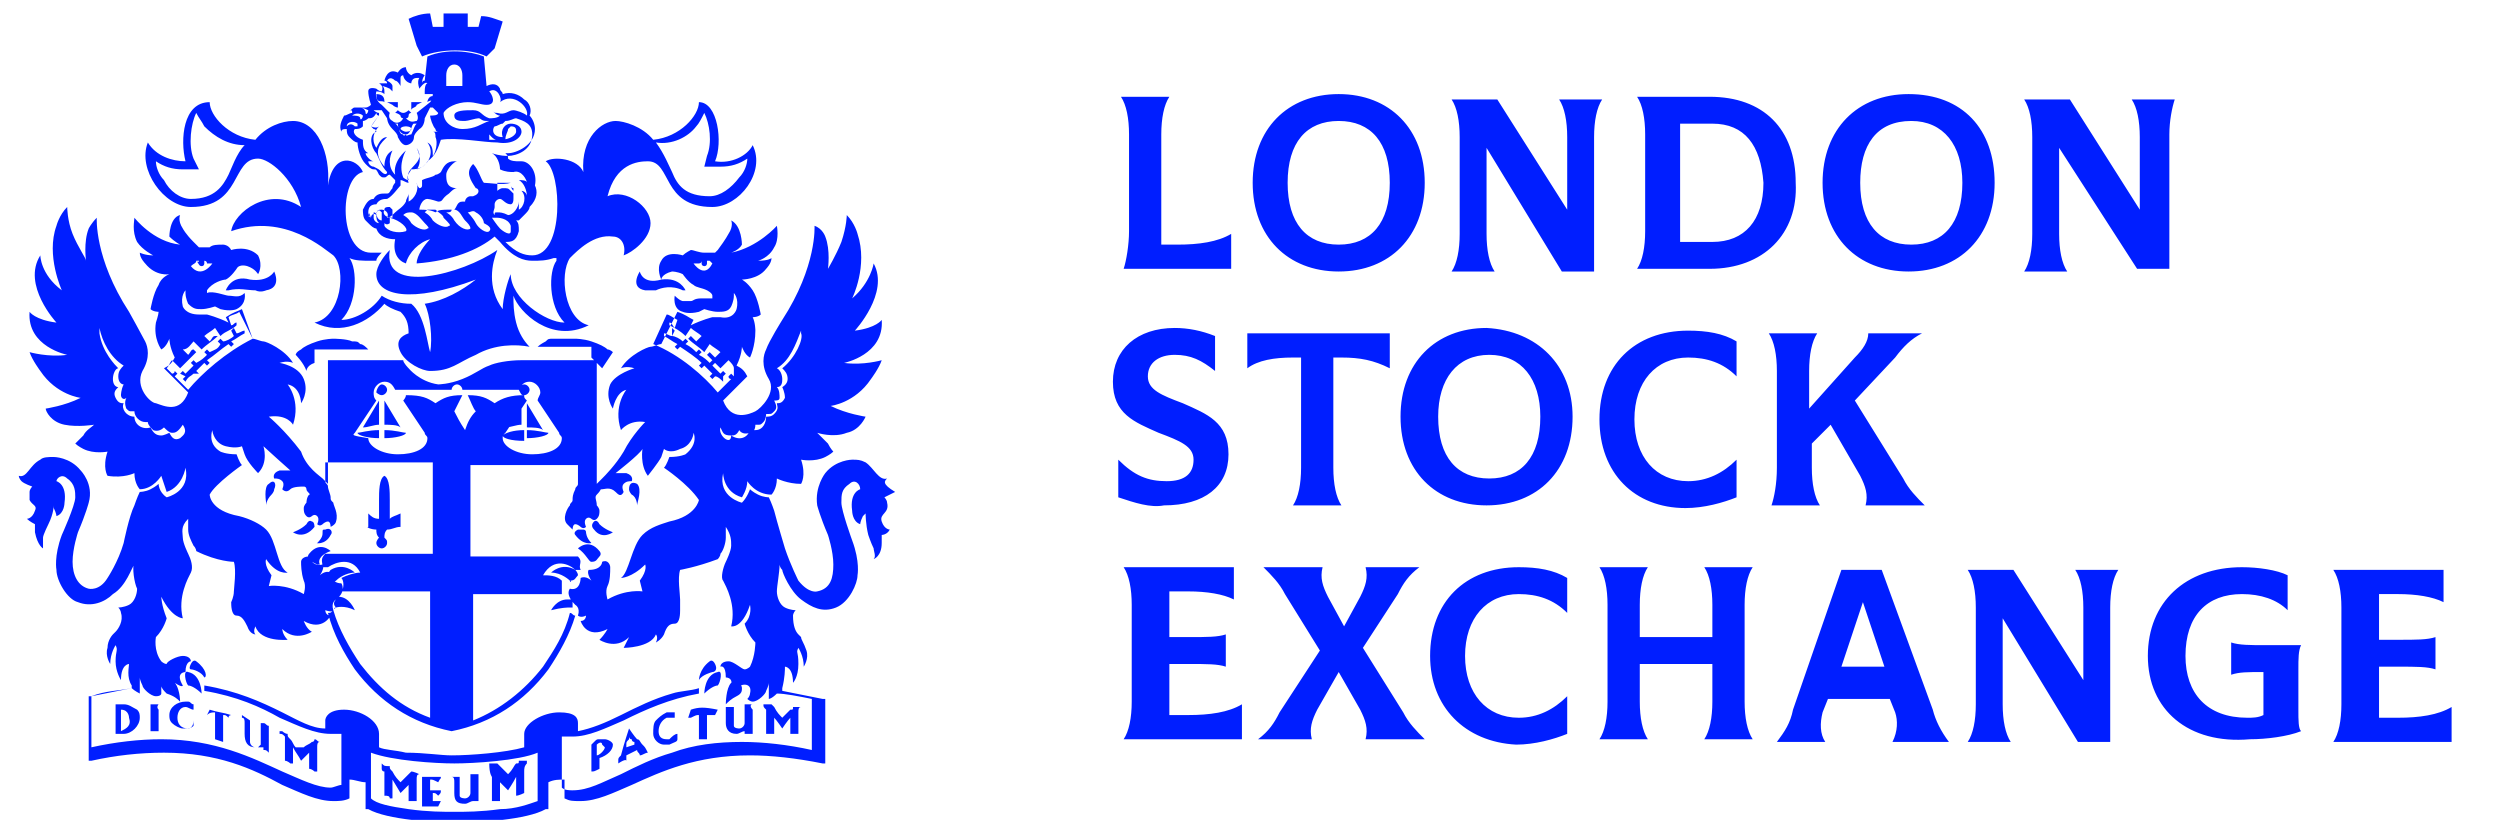 <svg xmlns="http://www.w3.org/2000/svg" xmlns:xlink="http://www.w3.org/1999/xlink" id="Layer_1" x="0px" y="0px" viewBox="0 0 93 31" style="enable-background:new 0 0 93 31;" xml:space="preserve"><style type="text/css">	.st0{clip-path:url(#SVGID_2_);}	.st1{fill:#001EFF;}</style><g>	<defs>		<rect id="SVGID_1_" x="0.7" y="0.5" width="90.9" height="30"></rect>	</defs>	<clipPath id="SVGID_2_">		<use xlink:href="#SVGID_1_" style="overflow:visible;"></use>	</clipPath>	<g class="st0">		<path class="st1" d="M4.6,26.2c-0.1,0-0.1,0-0.2,0c0,0-0.1,0-0.1,0l0,0l0,0c0,0,0,0,0,0c0,0.1,0,0.1,0,0.2V27c0,0.2,0,0.3,0,0.3   l0,0c0,0,0.2,0,0.3,0c0.3,0,0.6-0.3,0.6-0.6c0-0.1,0-0.2-0.1-0.3C4.9,26.3,4.8,26.2,4.6,26.2L4.6,26.2z M4.5,27.2   c0-0.1,0-0.1,0-0.2v-0.4c0,0,0-0.1,0-0.2c0.3,0,0.3,0.3,0.3,0.3C4.9,27,4.7,27.1,4.5,27.2L4.5,27.2z M5.9,26.2L5.9,26.2l-0.3,0   l0,0c0,0.1,0,0.1,0,0.2v0.5c0,0.2,0,0.2,0,0.3l0,0l0.3,0l0,0c0-0.1,0-0.2,0-0.3v-0.5C5.8,26.3,5.9,26.2,5.9,26.2z M7,27.1   C7,27.1,7,27.1,7,27.1c-0.3,0-0.4-0.2-0.4-0.4c0-0.2,0.1-0.4,0.3-0.4c0,0,0,0,0,0c0.1,0,0.2,0.1,0.3,0.1l0,0v-0.2l0,0   c-0.1,0-0.1-0.1-0.2-0.1c0,0,0,0-0.1,0c-0.3,0-0.6,0.2-0.6,0.5c0,0.1,0,0.2,0.1,0.3c0.1,0.1,0.3,0.2,0.4,0.2c0,0,0.1,0,0.1,0   c0.1,0,0.2,0,0.3-0.1l0,0l0-0.2l0,0C7.2,27,7.1,27.1,7,27.1L7,27.1z M8,26.5C8,26.5,8,26.5,8,26.5L8,27.2c0,0.1,0,0.2,0,0.3l0,0   l0.3,0.1l0,0c0-0.1,0-0.2,0-0.3v-0.7c0.1,0,0.1,0,0.2,0.1l0,0l0,0c0-0.1,0.1-0.1,0.1-0.1l0,0l0,0c-0.3-0.1-0.5-0.1-0.8-0.2h0   l-0.1,0.2l0,0C7.8,26.5,7.9,26.5,8,26.5L8,26.5z M9.1,26.9v0.4c0,0.3,0.1,0.5,0.4,0.5c0.1,0,0.1,0,0.2,0c0.1,0,0.1,0,0.1,0   c0,0,0,0,0,0.1v0l0,0c0.1,0,0.1,0,0.2,0.1l0,0l0-0.1c0-0.1,0-0.2,0-0.3v-0.6c0-0.1,0-0.2,0-0.2l0,0L10,27c-0.1,0-0.1-0.1-0.2-0.1   l-0.1,0l0,0.1c0,0.1,0,0.2,0,0.2v0.4c0,0.1,0,0.1,0,0.1c0,0-0.1,0.1-0.1,0.1c0,0,0,0-0.1,0c-0.1,0-0.2-0.1-0.2-0.2   c0,0,0-0.1,0-0.1V27c0-0.1,0-0.2,0-0.2l0,0L9,26.6l0,0.1C9.1,26.7,9.1,26.8,9.1,26.9L9.1,26.9z M10.6,27.4V28c0,0.2,0,0.2,0,0.3   l0,0l0,0c0.1,0,0.2,0.1,0.2,0.1l0.1,0l0,0c0-0.1,0-0.2,0-0.2v-0.4c0.1,0.2,0.2,0.3,0.3,0.5l0,0h0c0.1-0.1,0.2-0.2,0.3-0.3v0.4   c0,0.1,0,0.2,0,0.2l0,0l0,0c0.1,0,0.2,0.1,0.2,0.1l0.1,0l0-0.1c0-0.1,0-0.2,0-0.3v-0.5c0-0.1,0-0.2,0.1-0.2l0,0l0,0   c-0.1,0-0.1-0.1-0.2-0.1l0,0l0,0c0,0,0,0.1-0.1,0.1c-0.1,0.1-0.2,0.1-0.3,0.2l0,0L11,27.8c-0.1-0.1-0.1-0.2-0.2-0.3   c-0.1-0.1-0.1-0.1-0.1-0.2l0,0l0,0c-0.1,0-0.2-0.1-0.2-0.1l-0.1,0l0,0.1C10.5,27.3,10.5,27.3,10.6,27.4L10.6,27.4z M15.3,28.7   L15.3,28.7L15.3,28.7c-0.1,0.1-0.1,0.1-0.1,0.1c-0.1,0.1-0.2,0.2-0.3,0.3c-0.1-0.1-0.2-0.2-0.3-0.4c-0.1-0.1-0.1-0.1-0.1-0.2l0,0   h0c-0.2,0-0.2,0-0.3-0.1l0,0.1c0,0,0,0,0,0.1c0,0,0,0.1,0.1,0.1v0.6c0,0.2,0,0.2,0,0.3l0,0l0,0c0.1,0,0.2,0,0.2,0.1l0.1,0l0,0   c0-0.1,0-0.2,0-0.2V29l0.3,0.5l0,0c0.1-0.1,0.2-0.2,0.3-0.3v0.4c0,0.1,0,0.2,0,0.2l0,0l0.3,0l0,0c0-0.1,0-0.2,0-0.3V29   c0-0.1,0-0.2,0.1-0.2l0,0C15.6,28.8,15.4,28.7,15.3,28.7L15.3,28.7z M16.1,29.8v-0.3c0.1,0,0.1,0,0.2,0.1c0.1-0.1,0.1-0.1,0.1-0.2   c0,0-0.3,0-0.4,0V29c0.1,0,0.1,0,0.3,0.1l0,0c0.1-0.2,0.1-0.1,0.1-0.2c-0.3,0-0.6,0-0.7,0l0,0c0,0.1,0,0.2,0,0.3v0.5   c0,0.1,0,0.2,0,0.3l0,0h0c0.2,0,0.4,0,0.6,0h0l0.1-0.2l-0.1,0C16.3,29.8,16.2,29.8,16.1,29.8L16.1,29.8z M16.9,29.1v0.4   c0,0.3,0.1,0.4,0.4,0.4c0,0,0,0,0,0c0.1,0,0.2-0.1,0.3-0.1c0,0,0,0,0,0v0l0.2,0l0,0c0-0.1,0-0.2,0-0.3V29c0-0.1,0-0.2,0-0.2l0,0   c-0.1,0-0.1,0-0.3,0l0,0c0,0.1,0,0.2,0,0.2v0.4c0,0.1,0,0.1,0,0.1c0,0.1-0.1,0.2-0.2,0.2h0c0,0-0.2,0-0.2-0.1c0,0,0-0.1,0-0.1   v-0.4c0-0.1,0-0.2,0-0.2l0,0c-0.1,0-0.1,0-0.3,0l0,0C16.9,28.9,16.9,29,16.9,29.1L16.9,29.1z M18.3,28.9v0.6c0,0.2,0,0.2,0,0.3   l0,0c0.2,0,0.2,0,0.3,0l0,0c0-0.1,0-0.2,0-0.2v-0.5c0.1,0.1,0.2,0.2,0.3,0.3l0,0c0,0,0.2-0.3,0.3-0.5v0.4c0,0.1,0,0.2,0,0.3l0,0   c0.1,0,0.3-0.1,0.3-0.1l0,0c0-0.1,0-0.2,0-0.3v-0.5c0-0.1,0-0.2,0.1-0.3l0-0.1l-0.1,0c-0.1,0-0.1,0-0.2,0h0l0,0   c0,0.1,0,0.1-0.1,0.1l0,0c-0.1,0.1-0.1,0.2-0.3,0.4c-0.1-0.1-0.2-0.2-0.3-0.3c-0.1-0.1-0.1-0.1-0.1-0.1l0,0h0c-0.1,0-0.2,0-0.3,0   l0,0C18.2,28.8,18.3,28.9,18.3,28.9L18.3,28.9z M22.5,27.5c-0.1,0-0.1,0-0.2,0c-0.1,0-0.1,0-0.2,0.1c0,0-0.1,0.1-0.1,0.1l0,0   c0,0,0,0.1,0,0.2v0.4c0,0.2,0,0.3,0,0.3l0,0.1c0.1,0,0.1,0,0.3-0.1l0,0c0-0.1,0-0.2,0-0.3v-0.1c0.3-0.1,0.5-0.3,0.5-0.5   C22.8,27.6,22.6,27.5,22.5,27.5L22.5,27.5z M22.2,28.1v-0.3c0,0,0-0.1,0-0.1c0.1-0.1,0.2-0.1,0.2,0c0,0,0.1,0.1,0.1,0.1   C22.5,27.9,22.3,28.1,22.2,28.1L22.2,28.1z M25.2,27.3L25.2,27.3L25.2,27.3c-0.1,0-0.2,0.1-0.3,0.2c0,0-0.1,0-0.1,0   c-0.2,0-0.3-0.1-0.3-0.3c0-0.2,0.1-0.4,0.3-0.5c0,0,0.1,0,0.1,0c0.1,0,0.1,0,0.2,0l0-0.2c0,0-0.1,0-0.1,0c-0.1,0-0.1,0-0.2,0   c-0.2,0.1-0.3,0.2-0.4,0.3c-0.1,0.1-0.1,0.3-0.1,0.5c0,0.2,0.2,0.4,0.4,0.4c0.1,0,0.1,0,0.2,0c0.2-0.1,0.3-0.1,0.3-0.2l0,0   C25.2,27.5,25.2,27.4,25.2,27.3L25.2,27.3z M25.7,26.4l-0.1,0.3l0.1,0c0.2-0.1,0.2-0.1,0.3-0.1v0.6c0,0.1,0,0.2,0,0.3l0,0   c0.1,0,0.2,0,0.3,0l0,0c0-0.1,0-0.1,0-0.2v-0.7c0,0,0.1,0,0.1,0c0,0,0.1,0,0.2,0l0,0l0.1-0.2C26.2,26.3,26,26.3,25.7,26.4   L25.7,26.4z M28,26.2L28,26.2c-0.1,0-0.2,0-0.3,0l0,0c0,0.1,0,0.2,0,0.2v0.4c0,0.1,0,0.1,0,0.1c0,0.1-0.1,0.2-0.2,0.2h0   c0,0-0.2,0-0.2-0.1c0,0,0-0.1,0-0.1v-0.4c0-0.1,0-0.2,0-0.2l0,0c-0.3,0-0.3,0-0.3,0l0,0c0,0,0,0.1,0,0.2v0.4   c0,0.2,0.1,0.4,0.4,0.4c0.1,0,0.2-0.1,0.3-0.1l0,0.1H28l0,0c0-0.1,0-0.2,0-0.3v-0.6C27.9,26.3,27.9,26.2,28,26.2L28,26.2z    M28.4,26.2L28.4,26.2c0,0.1,0,0.1,0.1,0.2V27c0,0.2,0,0.2,0,0.3l0,0l0.3,0l0,0c0-0.1,0-0.2,0-0.2v-0.4c0.1,0.1,0.3,0.4,0.3,0.4   s0.2-0.3,0.3-0.4v0.4c0,0.1,0,0.2,0,0.2l0,0c0.1,0,0.2,0,0.3,0l0,0c0-0.1,0-0.2,0-0.3v-0.5c0-0.1,0-0.2,0.1-0.2l0,0l-0.3,0l0,0   c0,0.1,0,0.1-0.1,0.1l-0.3,0.3c-0.1-0.1-0.2-0.2-0.3-0.4c-0.1-0.1-0.1-0.1-0.1-0.1l0,0C28.7,26.2,28.5,26.2,28.4,26.2L28.4,26.2z    M23.9,27.7c-0.1-0.1-0.1-0.2-0.2-0.2c-0.1-0.1-0.3-0.4-0.3-0.4l0,0h0c0,0-0.2,0.6-0.3,1C23,28.2,23,28.2,23,28.3l0,0.1   c0.3-0.2,0.3-0.1,0.3-0.1l0,0c0-0.1,0-0.1,0-0.2l0.4-0.2c0,0.1,0.1,0.1,0.1,0.2v0c0.1,0,0.2-0.1,0.3-0.1l0,0   C24,27.8,24,27.8,23.9,27.7L23.9,27.7z M23.3,27.8l0-0.1c0-0.1,0-0.1,0.1-0.2c0,0,0,0,0-0.1c0,0,0,0.1,0.1,0.1c0,0,0,0.1,0.1,0.1   l0,0.1L23.3,27.8L23.3,27.8z M14,19.7c0,0.1,0,0.2,0.1,0.3c0,0-0.1,0.1-0.1,0.2c0,0.1,0.1,0.2,0.2,0.2c0.1,0,0.2-0.1,0.2-0.2   c0-0.1,0-0.1-0.1-0.2c0-0.1,0-0.2,0.1-0.3c0.2,0,0.3-0.1,0.5-0.1v-0.5c-0.2,0.1-0.3,0.1-0.4,0.2v-0.7c0-0.3,0-0.8-0.2-0.9   c-0.2,0.1-0.2,0.6-0.2,0.9v0.7c-0.2,0-0.3-0.1-0.4-0.2v0.5C13.6,19.6,13.8,19.7,14,19.7z M14.3,16.3c0.4,0,0.8-0.1,0.8-0.2l0,0   C15,16.1,14.7,16,14.3,16L14.3,16.3L14.3,16.3z M14.2,14.7c0.1,0,0.2-0.1,0.2-0.2c0-0.1-0.1-0.2-0.2-0.2S14,14.5,14,14.6   C14,14.6,14.1,14.7,14.2,14.7L14.2,14.7z M14.1,14.9C14.1,14.9,14.1,14.9,14.1,14.9l-0.6,1c0.2,0,0.4-0.1,0.6-0.1L14.1,14.9   L14.1,14.9z M14.1,16.3V16c-0.4,0-0.7,0.1-0.8,0.1l0,0C13.3,16.2,13.7,16.3,14.1,16.3z M19.6,15v0.9c0.2,0,0.5,0,0.6,0.1L19.6,15   C19.6,15,19.6,15,19.6,15L19.6,15z M14.3,14.9v0.9c0.2,0,0.5,0,0.6,0.1L14.3,14.9C14.3,14.9,14.3,14.9,14.3,14.9L14.3,14.9z    M19.6,16.3c0.4,0,0.8-0.1,0.8-0.2l0,0C20.3,16.1,20,16,19.6,16V16.3z M18.7,16.2c0,0.1,0.3,0.2,0.8,0.2V16   C19.1,16,18.8,16.1,18.7,16.2L18.7,16.2z M19.5,14.7c0.1,0,0.2-0.1,0.2-0.2c0-0.1-0.1-0.2-0.2-0.2c-0.1,0-0.2,0.1-0.2,0.2   C19.4,14.7,19.4,14.7,19.5,14.7z M18.8,15.9c0.2,0,0.4-0.1,0.6-0.1V15c0,0,0,0,0,0L18.8,15.9L18.8,15.9z M15.7,2.1   c0.7-0.3,1.8-0.3,2.4,0l0.3-0.3l0.3-1c-0.3-0.1-0.5-0.2-0.8-0.2L17.8,1c-0.1,0-0.3,0-0.4,0V0.5c-0.3,0-0.6,0-0.9,0V1   c-0.2,0-0.3,0-0.4,0l-0.1-0.5c-0.3,0-0.6,0.1-0.8,0.2l0.3,1L15.7,2.1L15.7,2.1z M7.1,7.7c1.9,0,1.5-1.8,2.5-1.8   c0.4,0,1.3,0.7,1.6,1.8C10,6.9,8.7,7.9,8.6,8.6c2-0.7,3.5,0.7,3.8,0.9c0.5,0.5,0.3,2.3-0.7,2.5c1,0.5,2,0,2.6-0.7   c0.1,0.1,0.3,0.2,0.6,0.3c0.2,0.2,0.3,0.4,0.3,0.8c-0.3,0.1-0.5,0.3-0.3,0.7c0.2,0.4,0.8,0.7,1.1,0.7c0.8,0,1-0.3,1.7-0.6   c0.7-0.4,1.5-0.4,2-0.3c-0.2-0.2-0.4-0.5-0.5-0.9c-0.1-0.4-0.1-0.7-0.1-1c0.2,0.6,1.4,1.8,2.8,1.1c-0.9-0.2-1.1-1.9-0.7-2.5   c0.3-0.3,0.9-0.9,1.6-0.8c0.3,0,0.5,0.3,0.4,0.7c0.3-0.1,1-0.6,1-1.2c0-0.6-0.9-1.3-1.6-1C22.9,6.1,23.7,6,24.1,6   c0.9,0,0.5,1.7,2.4,1.7c1,0,2-1.3,1.5-2.3c-0.2,0.4-0.8,0.7-1.4,0.6c0.3-0.7,0.1-2.2-0.6-2.2c0,0.5-0.7,1.3-1.7,1.4   c-0.4-0.5-1.1-0.7-1.4-0.7c-0.5,0-1.3,0.6-1.2,1.9c-0.2-0.5-1.1-0.6-1.4-0.4c0.6,0.4,0.7,3.5-0.5,3.5c-0.3,0-0.6-0.1-1-0.5   c0.2,0,0.4,0,0.5-0.4c0-0.2,0-0.3-0.1-0.4c0,0,0.1,0,0.1,0h0l0.2-0.2c0.1-0.1,0.2-0.2,0.2-0.3C20,7.4,20,7.1,19.9,6.9   c0.1-0.5-0.2-0.9-0.5-0.9c0,0-0.1,0-0.1,0c-0.1,0-0.3,0-0.4-0.1c0-0.1,0-0.1-0.1-0.2c0.1,0,0.1,0,0.1,0c0.3,0,1-0.3,1-0.9   c0-0.2-0.1-0.4-0.2-0.5c0.1-0.2,0-0.5-0.2-0.6c-0.2-0.2-0.5-0.3-0.8-0.2c0-0.1-0.1-0.1-0.1-0.2c-0.1-0.2-0.3-0.2-0.5-0.1l0,0   l-0.1-1.1l0,0c-0.5-0.2-1.4-0.3-2.1,0l0,0L15.8,3c-0.1,0-0.1,0.1-0.1,0.1c0-0.2,0.1-0.3,0.1-0.3c-0.3-0.2-0.5,0-0.5,0   c-0.2-0.1-0.2-0.3-0.2-0.3c-0.2,0-0.3,0.2-0.3,0.2C14.4,2.5,14.3,3,14.3,3s0.1,0,0.1,0.1c-0.1,0-0.2,0-0.3,0c0,0,0.2,0.1,0.1,0.3   l0,0c-0.1,0-0.2-0.1-0.2-0.1s-0.3-0.1-0.3,0.1c0,0.2,0.1,0.5,0.1,0.5c0,0-0.1,0.1-0.2,0.1c-0.1,0-0.1,0-0.2,0s-0.2,0-0.2,0   c-0.1,0-0.1,0.1-0.2,0.1c0.1,0,0.1,0,0.1,0.1c-0.1,0-0.2,0.1-0.3,0.1c-0.1,0.2-0.2,0.4-0.1,0.6c0-0.1,0.1-0.1,0.2-0.1   c0,0.1,0,0.2,0.1,0.3c0.1,0.1,0.2,0.2,0.3,0.2c0,0.2,0.1,0.6,0.3,0.8c0.1,0.1,0.2,0.2,0.3,0.2C14,6.3,14,6.3,14.1,6.5   c0.1,0.1,0.1,0.1,0.2,0.1c0.1,0,0.1-0.1,0.2-0.1c0.1,0.1,0.1,0.1,0.2,0.2c0,0.1,0,0.1,0,0.1c0,0,0,0,0,0c0,0-0.1,0.1-0.1,0.2   c-0.1,0.1-0.1,0.2-0.2,0.2c0,0-0.1,0-0.1,0c-0.1,0-0.3,0-0.4,0.2c-0.2,0-0.3,0.2-0.4,0.4c0,0.1,0,0.3,0.1,0.4c0,0,0,0,0.1,0.1   c0.1,0.1,0.2,0.2,0.3,0.2c0,0,0,0,0,0c0.1,0.3,0.4,0.4,0.7,0.4c-0.1,0.5,0.1,0.8,0.4,0.9c0.1-0.4,0.5-0.8,0.9-0.9   c-0.2,0.2-0.5,0.6-0.5,0.9c1.3-0.1,2.3-0.5,2.9-1c0.1,0.1,0.1,0.1,0.2,0.2c0.5,0.6,0.9,0.7,1.2,0.7c0.3,0,0.5,0,0.8-0.1l0.1,0   l0,0.1c-0.3,0.4-0.3,1.7,0.3,2.3l0,0H21c-0.7,0-2-0.9-2-1.8c-0.1,0.2-0.3,0.9-0.3,1.3v0.1l0-0.1c-0.6-0.8-0.4-1.7-0.2-2.2   c-1.3,0.9-4.3,1.7-4,0c-0.2,0.2-0.5,0.6-0.5,0.9c0,0.8,1.3,1.1,3.7,0.2c-0.5,0.4-1.2,0.8-1.9,0.9c0.2,0.4,0.3,1.3,0.2,1.8   c-0.1-0.3-0.2-1.4-0.7-1.8c-0.4,0-0.8-0.1-1.1-0.3l0,0v0c-0.3,0.5-1,0.9-1.5,0.9c0.6-0.6,0.6-1.9,0.3-2.3c0.2,0.1,0.5,0.1,0.8,0.1   h0.1c0,0,0.1,0,0.1,0c0-0.1,0.1-0.2,0.2-0.3c-0.1,0-0.3,0-0.4,0c-1.2,0-1.2-2.8-0.3-3c-0.2-0.5-1.1-0.8-1.3,0.5   c0.1-1.2-0.4-2.4-1.3-2.4c-0.4,0-1,0.2-1.4,0.7c-1-0.1-1.7-0.9-1.7-1.4C6.8,3.8,6.7,5.2,6.9,6C6.4,6,5.8,5.8,5.5,5.3   C5.1,6.3,6.1,7.7,7.1,7.7L7.1,7.7z M25.9,4.7c0.1-0.1,0.2-0.3,0.3-0.5c0,0,0,0,0,0c0.2,0.4,0.3,1.1,0.1,1.6l-0.1,0.4l0.4,0   c0.1,0,0.1,0,0.2,0c0.4,0,0.7-0.1,1-0.3c0,0.2-0.1,0.5-0.3,0.7c-0.3,0.4-0.7,0.7-1.1,0.7c-0.9,0-1.2-0.4-1.4-0.9   c-0.1-0.2-0.3-0.7-0.6-1.1C25,5.4,25.6,5.1,25.9,4.7L25.9,4.7z M16.6,2.8c0-0.2,0.1-0.4,0.3-0.4c0.2,0,0.3,0.2,0.3,0.4v0.4h-0.6   V2.8L16.6,2.8z M17.4,3.8C17.4,3.8,17.4,3.8,17.4,3.8c0.3,0,0.5,0.1,0.7,0.1c0.4,0,0.2-0.4,0.1-0.5c0.3-0.2,0.5,0.3,0.4,0.4   c0.5-0.4,1.1,0.2,1,0.5c-0.1-0.1-0.4-0.2-0.5-0.2c-0.2,0-0.3,0.2-0.6,0.1c-0.1,0-0.1,0-0.2-0.1c0,0,0.1,0.1,0.1,0.1   c0,0,0.1,0.1,0.2,0.1c-0.1,0.1-0.3,0.1-0.4,0.1c-0.3-0.1-0.3-0.3-0.6-0.3c-0.3,0-0.7,0-0.7,0.2c0,0.2,0.2,0.2,0.4,0.2   c0.1,0,0.4-0.1,0.5-0.1c0.1,0,0.1,0.1,0.3,0.1c0,0,0.1,0,0.1,0c0,0,0,0,0,0c-0.3,0.1-0.5,0.3-1,0.3c-0.3,0-0.7-0.2-0.7-0.6   C16.6,4,17,3.8,17.4,3.8L17.4,3.8z M18.9,4.8c0,0,0.1-0.1,0.1-0.1c0.2,0,0.2,0.1,0.2,0.2c0,0.1-0.2,0.3-0.6,0.3   c-0.1,0-0.1,0-0.2,0c-0.1,0-0.1,0-0.2,0l0-0.2c0.1,0.1,0.2,0.3,0.6,0.2C18.8,5,18.9,4.9,18.9,4.8L18.9,4.8z M14,3.4   c0,0,0.2,0,0.3,0.1c0-0.1,0-0.1,0-0.1c0-0.2-0.1-0.2-0.1-0.2s0.1,0,0.3,0.1c0,0,0.1,0.1,0.1,0.1s0-0.1,0-0.2   c0-0.1-0.2-0.2-0.2-0.2c0,0,0.1-0.2,0.3,0c0.1,0,0.2,0.2,0.2,0.2s0-0.2,0-0.3c0-0.1,0.1-0.1,0.1-0.1s0,0.1,0.1,0.2   c0.1,0.1,0.2,0.1,0.2,0.1s0-0.2,0.2-0.2c0.1,0,0.1,0,0.1,0s-0.1,0.1,0,0.4c0,0,0.2-0.3,0.3-0.2c0,0-0.1,0-0.1,0.3l0,0.1v0   c0.1,0,0.3,0,0.3,0c0,0,0,0.2-0.1,0.3l-0.5,0.4c0,0,0.1,0.2,0,0.3c-0.1,0-0.2,0.1-0.4-0.1c0,0,0,0,0,0c0,0,0.1,0,0.1-0.1   c0-0.1,0.1-0.1,0.1-0.1l-0.1-0.1c0,0-0.1,0.1-0.2,0.1H15c-0.1,0-0.2-0.1-0.2-0.1l-0.1,0.1c0,0,0.1,0,0.2,0.1   c0,0.1,0.1,0.1,0.1,0.1l0,0c-0.1,0.2-0.3,0.2-0.4,0.1c-0.2-0.1-0.1-0.3-0.1-0.3l-0.3-0.3C13.9,3.7,14,3.4,14,3.4L14,3.4z M15.1,5   c0.2,0,0.2-0.4,0.3-0.4l0,0c0,0,0.1,0,0.1,0c-0.1,0.1-0.1,0.2-0.2,0.4c0,0,0,0,0,0C15.2,5,15.1,5.1,15.1,5C15,5.1,15,5,15,5   c-0.2,0-0.1-0.3-0.3-0.4c0.1,0,0.1,0,0.1,0l0,0C14.8,4.6,14.8,5,15.1,5z M15.1,4.7c0,0,0.2,0,0.2,0.1c0,0.1-0.2,0.1-0.2,0.1   s-0.1,0-0.2-0.1C14.9,4.7,15.1,4.7,15.1,4.7z M13.7,4.1c0,0.1-0.1,0.2-0.1,0.1v0c0-0.1-0.1-0.2-0.2-0.2C13.5,4,13.7,4.1,13.7,4.1z    M13.5,4.3C13.5,4.3,13.5,4.4,13.5,4.3c0,0.1-0.1,0.2-0.1,0.1c0-0.1-0.2-0.1-0.3-0.1C13.2,4.2,13.4,4.2,13.5,4.3L13.5,4.3z    M12.9,4.7c0-0.2,0.3-0.2,0.4-0.1c0,0,0,0.1,0,0.1c0,0-0.1,0-0.1,0C13.1,4.6,13,4.6,12.9,4.7z M14.4,6.4c0,0.1-0.1,0.1-0.2,0   c-0.1-0.1-0.1-0.1-0.3-0.2c-0.1,0-0.2-0.1-0.2-0.2c0.1,0,0.1,0,0.2,0c-0.1,0-0.3-0.2-0.3-0.3c0,0,0.1,0,0.1,0   c-0.2-0.1-0.2-0.3-0.2-0.5c-0.3-0.1-0.4-0.3-0.3-0.4c0.1,0,0.2,0,0.3-0.1c0,0,0-0.1,0-0.2c0.1,0,0.2-0.1,0.2-0.1   c0.1,0,0.2,0,0.3-0.2c0,0,0,0.1,0.1,0.1c-0.1,0.1-0.2,0.3-0.3,0.4l0.1,0.1c0,0,0.1,0,0.1,0.1C13.7,5,13.8,5.5,14,5.7   C14.1,5.9,14.2,6.2,14.4,6.4L14.4,6.4C14.4,6.3,14.4,6.4,14.4,6.4L14.4,6.4z M14.7,6.5C14.7,6.5,14.7,6.5,14.7,6.5   c-0.3-0.3-0.2-0.7-0.1-0.9c-0.2,0.1-0.3,0.3-0.3,0.6c-0.5-0.6-0.1-0.9,0.1-1.1c-0.2,0-0.3,0.2-0.4,0.4c-0.2-0.3-0.1-0.6,0.1-0.8   c-0.1,0.1-0.3,0-0.3,0c0,0,0.2-0.3,0.3-0.4c0,0,0,0,0-0.1v0c-0.1,0-0.2-0.1-0.2-0.1c0,0,0,0,0.1,0c0.1,0,0.1,0,0.2,0l0.2,0.3   c0,0,0,0.2,0.2,0.4c0.1,0.1,0.2,0.2,0.2,0.3c0.1,0.2,0.2,0.3,0.3,0.3c0.1,0,0.3-0.1,0.3-0.3c0-0.1,0.1-0.2,0.2-0.3   c0.2-0.1,0.2-0.4,0.2-0.4L16,4c0,0,0,0,0.1,0c0.1,0.1,0.1,0.1,0.2,0.2c0,0.1-0.2,0.1-0.3,0.1c0,0.1,0.1,0.4,0.2,0.5l0,0   c0,0,0,0,0,0c0,0,0,0.1,0.1,0.1c0,0-0.1,0-0.2,0h0c0.1,0,0.1,0.1,0.1,0.2c0.1,0.2,0,0.6-0.1,0.7c0-0.2,0-0.4-0.2-0.5   c0.3,0.4,0,0.9-0.4,1c0.1-0.1,0.2-0.4,0-0.8c0.4,0.6-0.5,0.7-0.3,1.2c-0.1,0-0.2-0.1-0.2-0.1c-0.2-0.5,0.1-1,0.1-1   S14.6,6,14.7,6.5L14.7,6.5z M13.8,8.1c0,0-0.1-0.1-0.1-0.2c0-0.2,0.1-0.3,0.3-0.3c0.1-0.2,0.3-0.2,0.4-0.2   c0.2-0.1,0.4-0.4,0.5-0.5c0,0,0-0.1,0-0.2c0.1,0,0.2,0.1,0.3,0.1c-0.1-0.3,0-0.3,0.1-0.5c0.3,0,0.5-0.1,0.6-0.3   c0.3-0.2,0.4-0.5,0.5-0.8c0.6-0.1,1.6,0.1,2.1,0.1c0.6,0.1,0.9-0.2,0.9-0.4c0-0.2-0.2-0.3-0.4-0.3c-0.2,0-0.4,0.2-0.3,0.5   c-0.4,0-0.4-0.3-0.3-0.4c0.1,0,0.2-0.1,0.3-0.1l0.1-0.1c0.2,0,0.3-0.1,0.4-0.1c0.3,0.1,0.6,0.2,0.6,0.6c0,0.6-0.6,0.8-0.9,0.8   c-0.1,0-0.3,0-0.6-0.1c0.2,0.1,0.3,0.4,0.3,0.6c0.2,0.1,0.4,0.1,0.5,0.1c0.3-0.1,0.5,0.3,0.5,0.4c0-0.1-0.2-0.1-0.3-0.1   c0.2,0.1,0.3,0.4,0.3,0.6c0-0.1-0.1-0.2-0.2-0.2c0.2,0.2,0.1,0.6-0.1,0.7c0-0.1,0-0.2,0-0.3c0,0.2-0.2,0.5-0.4,0.5   c-0.2-0.1-0.3-0.1-0.4-0.1c0,0,0,0,0,0c-0.1,0-0.1,0-0.1,0.1c-0.1-0.1,0-0.2,0-0.3c0,0,0,0,0-0.1c0-0.1,0.1-0.2,0.2-0.2   c0.1,0,0.2,0.2,0.4,0.2c0,0,0.1,0,0.1-0.2c0-0.1,0-0.2,0-0.3c-0.1-0.1-0.1-0.2-0.1-0.3c-0.3,0.1-0.8,0-1,0h0   c-0.1-0.1-0.2-0.5-0.4-0.7c-0.3,0.3-0.1,0.6,0.1,0.9c0.1,0,0.2,0.2-0.1,0.3c0,0,0,0,0,0c0,0,0,0-0.1,0c-0.1,0-0.2,0.1-0.2,0.2   c0,0-0.1,0-0.1,0c-0.2,0-0.2,0.2-0.3,0.3h0c-0.1,0-0.1,0-0.2,0c-0.2,0-0.4,0-0.5,0.1c-0.2-0.1-0.4-0.1-0.6-0.1   c0-0.1,0.1-0.4,0.3-0.4c0.1,0,0.4,0.1,0.4,0.1h0c0.2,0,0.1-0.1,0.4-0.3c0.1-0.1,0.2-0.2,0.3-0.2c-0.4,0-0.4-0.3-0.4-0.5   c0-0.2,0.3-0.5,0.4-0.5c0,0-0.1,0-0.1,0c-0.3,0-0.4,0.2-0.5,0.4c0,0,0,0,0,0c0,0-0.1,0.1-0.2,0.1c-0.1,0.1-0.3,0.1-0.5,0.2   c0,0,0,0,0,0c0,0.1,0,0.1,0,0.2c0,0.1-0.1,0.1-0.1,0.1c0,0-0.1-0.1-0.1-0.2c0.1,0.3-0.1,0.6-0.3,0.7c0-0.1,0-0.2,0-0.3   c0,0.1-0.1,0.2-0.1,0.3c-0.1,0.2-0.3,0.3-0.4,0.4c-0.1,0.1-0.2,0.2-0.3,0.2c0.1-0.2-0.1-0.3-0.2-0.3c-0.1,0-0.2,0-0.2,0.2   c-0.1-0.1-0.2,0-0.2,0.1c0,0-0.1-0.1-0.1,0C13.8,7.8,13.7,7.9,13.8,8.1L13.8,8.1z M18.5,6.8c0.1,0,0.2,0,0.2,0c0.1,0,0.2,0,0.3,0   c0,0.1,0,0.2,0.1,0.2c0,0.1,0,0.1,0,0.2c0,0,0,0,0,0c0,0,0,0-0.1-0.1c-0.1-0.1-0.1-0.1-0.3-0.1c-0.1,0-0.2,0.1-0.2,0.1L18.5,6.8z    M14.1,8.3c-0.1,0-0.2-0.1-0.2-0.2c0-0.1,0-0.2,0-0.2c0,0,0.1,0,0.1,0.1C14,8.1,14,8.2,14.1,8.3C14.1,8.3,14.1,8.3,14.1,8.3   L14.1,8.3z M14,7.9C14,7.9,14.1,7.9,14,7.9c0.1-0.1,0.1-0.1,0.2,0v0c0,0,0,0,0,0c0,0.1,0,0.2,0,0.3C14.1,8.2,14,8.1,14,7.9z    M14.3,7.8c0-0.1,0.1-0.1,0.2-0.1c0,0,0.1,0.1,0.1,0.1c0,0.1,0,0.1,0,0.1c0,0,0,0,0,0.1c0,0,0,0.1,0,0.1C14.4,8.1,14.2,8,14.3,7.8   L14.3,7.8z M15.1,8.6c-0.3,0.1-0.7,0-0.8-0.2c0,0,0,0,0-0.1c0.1,0.1,0.2,0,0.2,0c0-0.1,0-0.1,0-0.2c0,0,0,0,0,0   C14.9,8.2,15.2,8.5,15.1,8.6L15.1,8.6L15.1,8.6z M15.9,8.5c-0.1,0.1-0.4,0-0.6-0.2C15.2,8.1,15,8,15,8s0,0,0,0   c0.1-0.1,0.2-0.1,0.3-0.1c0.2,0,0.4,0.3,0.5,0.4C15.9,8.4,16,8.5,15.9,8.5L15.9,8.5L15.9,8.5z M16.7,8.4c-0.1,0.1-0.4,0-0.6-0.2   C16,8,15.8,7.9,15.8,7.9s0,0,0,0c0,0,0.1-0.1,0.1-0.1c0.1,0,0.2,0,0.3,0c0.1,0.1,0.3,0.2,0.3,0.3C16.7,8.3,16.8,8.4,16.7,8.4   L16.7,8.4L16.7,8.4z M17.5,8.5c-0.1,0.1-0.4,0-0.6-0.3c-0.1-0.2-0.3-0.3-0.3-0.3s0,0,0,0h0c0.1,0,0.2,0,0.2-0.1c0,0,0,0,0.1,0   c0.2,0,0.3,0.3,0.4,0.4C17.4,8.3,17.5,8.4,17.5,8.5L17.5,8.5z M18.2,8.6c-0.1,0.1-0.4-0.1-0.5-0.3c-0.1-0.2-0.3-0.4-0.3-0.4   s0,0,0,0c0.1,0,0.2-0.1,0.3,0c0.2,0.1,0.3,0.3,0.3,0.4C18.2,8.4,18.3,8.5,18.2,8.6L18.2,8.6L18.2,8.6z M18.6,8.5   c-0.1-0.1-0.3-0.4-0.3-0.4s0.1,0,0.2,0c0,0,0.4,0,0.5,0.3v0c0,0.1,0,0.1,0,0.2C19,8.8,18.7,8.6,18.6,8.5z M5.8,6   c0.3,0.2,0.6,0.3,1,0.3c0.1,0,0.1,0,0.2,0l0.4,0L7.2,5.9C7,5.4,7.1,4.6,7.3,4.2c0,0,0,0,0,0c0.1,0.2,0.2,0.3,0.3,0.5   C8,5.1,8.5,5.4,9.1,5.4C8.8,5.7,8.6,6.3,8.5,6.5C8.3,6.9,8,7.4,7.1,7.4c-0.4,0-0.8-0.3-1-0.7C5.9,6.5,5.8,6.2,5.8,6z M15.5,3.9   l0.2-0.1h-0.4v0.3l0,0C15.3,4,15.5,4,15.5,3.9z M14.8,4L14.8,4l0-0.2h-0.4l0.2,0.1C14.7,4,14.8,4,14.8,4z M14,3.5   c0,0.4,0.2,0.2,0.3,0.3C14.3,3.7,14.3,3.5,14,3.5z M16.2,3.6c-0.2-0.1-0.3,0.1-0.3,0.2C16,3.7,16.1,3.8,16.2,3.6z M12.4,12.6   c0,0-0.3,0-0.6,0.1c-0.3,0.1-0.5,0.2-0.6,0.3C11,13.1,11,13.2,11,13.2s0.3,0.3,0.4,0.6c0,0,0-0.2,0.3-0.3V13l2,0   c-0.1-0.1-0.2-0.2-0.3-0.2c-0.1-0.1-0.1-0.1-0.3-0.1C12.9,12.6,12.4,12.6,12.4,12.6z M11.7,19.6c0,0,0-0.2-0.1-0.2   c0,0-0.1-0.1-0.2,0.1c-0.2,0.2-0.5,0.3-0.5,0.3S11.3,20.1,11.7,19.6C11.7,19.7,11.7,19.7,11.7,19.6z M10,18   c-0.2,0.1-0.1,0.7-0.1,0.7c0,0,0,0.1,0,0.1s0-0.2,0.2-0.4c0,0,0.1-0.1,0.1-0.2C10.3,18,10.2,17.8,10,18L10,18z M12.3,19.9   c0.1-0.1,0-0.3-0.2-0.2c-0.1,0-0.1,0-0.1,0.1c0,0.1,0,0.2-0.2,0.4C11.7,20.2,12.1,20.3,12.3,19.9z M12.3,20.5L12.3,20.5   c0,0-0.4-0.4-0.8,0.1c0,0-0.1,0.1,0,0.2c0.1,0.1,0.1,0.1,0.3,0.2c0,0,0.1,0,0.1,0C11.8,20.8,12,20.6,12.3,20.5L12.3,20.5z    M13.2,21.3c0,0-0.4-0.4-0.9-0.1c0,0-0.1,0.1-0.1,0.2c0,0.1,0.2,0.3,0.3,0.2C12.7,21.4,13,21.3,13.2,21.3L13.2,21.3z M12.5,22.6   c0,0,0.3-0.1,0.7,0.1l0,0c0,0-0.2-0.5-0.6-0.5c0,0-0.1,0-0.1,0.1C12.4,22.4,12.4,22.5,12.5,22.6C12.4,22.6,12.4,22.7,12.5,22.6   L12.5,22.6z M7.3,24.6c0,0-0.1-0.1-0.2,0.1c-0.1,0.2,0,0.2,0,0.2c0.1,0,0.4,0.1,0.5,0.3l0,0C7.7,25.2,7.7,24.9,7.3,24.6L7.3,24.6z    M7,25c-0.2-0.1-0.1,0.4,0,0.5c0.1,0,0.3,0.1,0.5,0.3l0,0C7.5,25.8,7.5,25.1,7,25L7,25z M6.7,26.1L6.7,26.1c0,0,0-0.6-0.3-0.8   c-0.3-0.2-0.4,0.1-0.4,0.2c0,0.1,0.1,0.2,0.2,0.3C6.5,25.9,6.6,26,6.7,26.1L6.7,26.1z M9.3,10.4c-0.7-0.2-0.9,0.4-0.9,0.4l0.1,0   c0.4-0.1,0.7,0,1,0c0.2,0.1,0.4,0,0.4,0c0.6-0.1,0.3-0.7,0.3-0.7S10,10.5,9.3,10.4L9.3,10.4z M7.4,13.9l-0.1-0.1   c0.1-0.1,0.2-0.2,0.3-0.3l0.1,0.1l0.1-0.1l-0.1-0.1C8,13.2,8.2,13,8.5,12.8l0.1,0.1l0.1-0.1l-0.1-0.1c0.2-0.1,0.3-0.2,0.5-0.3   l0-0.1c-0.1,0-0.2,0.1-0.3,0.1l-0.1-0.2l-0.1,0.1l0.1,0.2c-0.1,0.1-0.3,0.2-0.4,0.2l-0.1-0.1l-0.1,0.1l0.1,0.1   C8.1,13,8,13,7.8,13.1L7.7,13l-0.1,0.1l0.1,0.1c-0.1,0.1-0.2,0.2-0.4,0.3l-0.1-0.1l-0.1,0.1l0.1,0.1c-0.1,0.1-0.2,0.2-0.3,0.3   l-0.1-0.1l-0.1,0.1L6.9,14c0,0-0.1,0.1-0.1,0.1l0.1,0.1C7,14,7.1,14,7.2,13.9L7.4,13.9L7.4,13.9L7.4,13.9z M22.4,13.7   c0.2-0.3,0.4-0.6,0.4-0.6s-0.1-0.1-0.2-0.1c-0.1-0.1-0.3-0.2-0.6-0.3c-0.3-0.1-0.6-0.1-0.6-0.1s-0.5,0-0.8,0c-0.2,0-0.2,0-0.3,0.1   c0,0-0.2,0.1-0.3,0.2h2v0.4C22.3,13.6,22.4,13.7,22.4,13.7L22.4,13.7z M22.1,19.7c0.3,0.4,0.7,0.1,0.7,0.1s-0.3-0.1-0.5-0.3   c-0.1-0.2-0.2-0.1-0.2-0.1C22,19.5,22,19.6,22.1,19.7C22.1,19.7,22.1,19.7,22.1,19.7L22.1,19.7z M23.7,18.8   C23.7,18.8,23.8,18.7,23.7,18.8c0-0.1,0.2-0.6,0-0.8c-0.2-0.1-0.3,0-0.3,0.2c0,0.1,0.1,0.2,0.1,0.2C23.7,18.5,23.7,18.8,23.7,18.8   L23.7,18.8z M22,20.2c-0.2-0.2-0.2-0.4-0.2-0.4c0-0.1-0.1-0.1-0.1-0.1c-0.1,0-0.2,0-0.2,0c-0.2,0.1-0.1,0.2-0.1,0.2   C21.7,20.3,22,20.2,22,20.2L22,20.2z M22,20.9c0.2,0,0.2-0.1,0.3-0.2c0.1-0.1,0-0.2,0-0.2c-0.4-0.5-0.8-0.1-0.8-0.1l0,0   C21.8,20.6,21.9,20.9,22,20.9C21.9,20.9,22,20.9,22,20.9L22,20.9z M21.2,21.6C21.2,21.7,21.3,21.6,21.2,21.6   c0.2,0,0.2-0.1,0.3-0.2c0-0.1-0.1-0.2-0.1-0.2c-0.5-0.3-0.9,0.1-0.9,0.1l0,0C20.9,21.3,21.2,21.6,21.2,21.6L21.2,21.6z M21.1,22.3   c-0.4,0-0.6,0.4-0.6,0.4l0,0c0.4-0.1,0.6-0.1,0.7-0.1c0.1,0,0.1,0,0.1,0c0-0.1,0-0.2,0-0.3C21.2,22.3,21.1,22.3,21.1,22.3   L21.1,22.3z M26.6,24.7c-0.1-0.2-0.2-0.1-0.2-0.1C26,24.9,26,25.3,26,25.3l0,0c0.1-0.2,0.5-0.3,0.5-0.3   C26.6,25,26.7,24.9,26.6,24.7z M26.7,25c-0.5,0.1-0.5,0.8-0.5,0.8l0,0c0.2-0.2,0.4-0.3,0.5-0.3C26.8,25.4,26.9,24.9,26.7,25z    M27.4,25.9c0.2-0.1,0.2-0.2,0.2-0.3c0-0.1-0.1-0.3-0.4-0.2C27,25.6,27,26.2,27,26.2l0,0C27.1,26.1,27.2,26,27.4,25.9L27.4,25.9z    M24,10.8c0,0,0.1,0,0.4,0c0.2-0.1,0.6-0.2,1,0l0.1,0c0,0-0.2-0.5-0.9-0.4c-0.7,0.2-0.8-0.3-0.8-0.3S23.4,10.7,24,10.8L24,10.8z    M26.9,14.2L26.9,14.2c0-0.1,0-0.2,0-0.2l0.1-0.1l-0.1-0.1l-0.1,0.1c-0.1-0.1-0.2-0.2-0.3-0.3l0.1-0.1l-0.1-0.1l-0.1,0.1   c-0.1-0.1-0.2-0.2-0.4-0.3l0.1-0.1L26,13l-0.1,0.1c-0.1-0.1-0.2-0.2-0.4-0.3l0.1-0.1l-0.1-0.1l-0.1,0.1c-0.1-0.1-0.3-0.2-0.4-0.2   l0.1-0.2l-0.1-0.1L25,12.5c-0.1,0-0.2-0.1-0.3-0.1l0,0.1c0.2,0.1,0.3,0.2,0.5,0.3l-0.1,0.1l0.1,0.1l0.1-0.1   c0.3,0.2,0.6,0.4,0.8,0.6L26,13.6l0.1,0.1l0.1-0.1c0.1,0.1,0.2,0.2,0.3,0.3l-0.1,0.1l0.1,0.1l0.1-0.1C26.7,14,26.8,14.1,26.9,14.2   L26.9,14.2z M33,17.8c-0.3,0.1-0.5-0.4-0.8-0.6c-0.2-0.1-0.3-0.1-0.5-0.1c0,0-0.6,0-1,0.5c0,0-0.4,0.5-0.3,1.2   c0,0,0.1,0.4,0.4,1.1c0,0,0.2,0.6,0.2,1.1c0,0.5-0.1,0.9-0.6,1c0,0-0.3,0.1-0.7-0.4c0,0-0.3-0.6-0.5-1.2c0,0-0.3-1-0.4-1.4   c0,0-0.1-0.3-0.2-0.5c0,0-0.2,0-0.4-0.1c-0.2-0.1-0.3-0.2-0.3-0.2s-0.1,0.3-0.3,0.5c0,0-0.9-0.2-0.7-1.1c0,0,0,0.7,0.7,0.9   c0,0,0.2-0.3,0.2-0.6c0,0,0.3,0.5,0.9,0.5c0,0,0.2-0.2,0.2-0.6c0,0,0.4,0.2,0.9,0.2c0,0,0.2-0.3,0-0.9c0,0,0.5,0.1,0.9-0.1   c0,0,0.2-0.1,0.3-0.2c0,0-0.1-0.1-0.2-0.3c-0.2-0.2-0.3-0.3-0.4-0.4c0,0,0.6,0.2,1.1,0c0.5-0.1,0.7-0.6,0.7-0.6   c0,0-0.7-0.1-1.3-0.4c0,0,0.9-0.1,1.5-1c0,0,0.3-0.4,0.4-0.7c0,0-0.7,0.2-1.4,0.1c0,0,1.5-0.3,1.4-1.6c0,0-0.2,0.3-1,0.4   c0,0,1.3-1.4,0.7-2.5c0,0-0.1,0.7-0.8,1.3c0,0,0.6-1.2,0.2-2.4c0,0-0.1-0.4-0.4-0.7c0,0,0,0.4-0.2,1c-0.2,0.5-0.5,1-0.5,1   c0,0,0.1-0.7-0.1-1.2c0,0-0.1-0.3-0.4-0.4c0,0,0.1,1.5-1.2,3.5c0,0-0.5,0.8-0.6,1.1c-0.1,0.2-0.2,0.6,0.1,1.1   c0.3,0.5-0.3,1.1-0.5,1.2c-0.2,0.1-0.9,0.4-1.2-0.4c0,0,0,0,0,0l0,0l0.9-0.9c-0.1-0.2-0.2-0.3-0.4-0.4c0.2-0.4,0.2-0.7,0.2-0.7   s0.1,0.3,0.3,0.4c0,0,0.2-0.4,0.2-1c0,0,0-0.3-0.1-0.5c0,0,0.2,0,0.3-0.1c0,0-0.1-0.6-0.3-0.9c-0.2-0.3-0.4-0.4-0.4-0.4   s0.6,0,0.9-0.4c0,0,0.2-0.2,0.2-0.4c0,0-0.1,0.1-0.5,0.1c0,0,0.4-0.1,0.6-0.5c0.2-0.3,0.1-0.8,0.1-0.8c0,0-0.7,0.8-1.7,1   c0,0,0.3-0.1,0.4-0.3c0,0,0-0.7-0.4-0.9c0,0,0.1,0.2-0.1,0.5c0,0-0.1,0.2-0.4,0.6c0,0-0.1,0.1-0.1,0.1c0,0-0.3,0-0.4,0   c-0.2,0-0.4-0.1-0.5-0.1c0,0-0.2,0.1-0.3,0.2c0,0-0.6-0.2-0.8,0.2c-0.2,0.3,0,0.7,0,0.7s0-0.2,0.4-0.3c0,0,0.2,0,0.4,0.1   c0,0,0.2,0.3,0.4,0.4c0.1,0.1,0.3,0.1,0.5,0.2c0,0,0.2,0.1,0.2,0.2c0,0,0,0.1,0,0.1c0,0-0.1,0-0.4,0c-0.3,0-0.3,0.1-0.4,0.1   c-0.1,0-0.2,0-0.3,0c0,0-0.1,0-0.3-0.2c0,0-0.1,0.5,0.3,0.6c0,0,0.2,0.1,0.6,0c0,0,0.2-0.1,0.2-0.1c0,0,0.3,0.1,0.5,0.1   c0.2,0,0.4,0,0.5-0.2c0,0,0.1-0.2,0.1-0.4c0,0,0-0.1,0-0.1c0,0,0.2,0.2,0.1,0.6c0,0-0.1,0.4-0.6,0.3c0,0-0.1,0-0.3,0   c0,0-0.4,0.1-0.8,0.3l0.1-0.2c-0.2-0.1-0.3-0.2-0.6-0.3l-0.6,1.2c-0.1,0-0.3,0.1-0.4,0.1c-0.1,0-0.8,0.3-1.1,0.8   c0,0,0.2-0.1,0.5,0c0,0-0.7,0.2-0.9,0.6c-0.2,0.5,0.1,0.9,0.1,0.9s0.1-0.6,0.5-0.7c0,0-0.5,0.6-0.2,1.5c0,0,0.3-0.4,0.9-0.3   c0,0-0.5,0.5-0.8,1.1c-0.3,0.5-0.7,0.9-0.8,1c0,0-0.1,0.1-0.2,0.2l0-4.6l-2.8,0c-0.5,0-1,0.1-1.2,0.2c-0.3,0.1-0.5,0.3-1,0.5   c-0.5,0.2-0.9,0.2-0.9,0.2c-0.7-0.1-1.1-0.6-1.1-0.6s-0.2-0.2-0.2-0.3l-2.8,0l0,4.6c-0.1-0.1-0.2-0.2-0.2-0.2   c-0.1-0.1-0.6-0.4-0.8-1C10.6,16,10,15.5,10,15.5c0.7-0.1,0.9,0.3,0.9,0.3c0.3-0.9-0.2-1.5-0.2-1.5c0.5,0.1,0.5,0.7,0.5,0.7   s0.3-0.4,0.1-0.9c-0.2-0.5-0.9-0.6-0.9-0.6c0.3-0.1,0.5,0,0.5,0c-0.3-0.5-1-0.8-1.1-0.8c-0.1,0-0.3-0.1-0.4-0.1L9,11.5   c-0.2,0.1-0.3,0.1-0.6,0.3L8.5,12c-0.4-0.2-0.8-0.3-0.8-0.3c-0.2,0-0.3,0-0.3,0c-0.5,0-0.6-0.3-0.6-0.3c-0.1-0.4,0.1-0.6,0.1-0.6   c0,0,0,0.1,0,0.1c0,0.2,0.1,0.4,0.1,0.4c0.2,0.2,0.3,0.2,0.5,0.2c0.2,0,0.5-0.1,0.5-0.1c0,0,0.2,0.1,0.2,0.1c0.4,0.1,0.6,0,0.6,0   c0.4-0.2,0.3-0.6,0.3-0.6C8.9,11.1,8.7,11,8.5,11c-0.1,0-0.6-0.2-0.8-0.1c0,0,0-0.1,0-0.1c0.2-0.3,0.6-0.4,0.7-0.4   C8.6,10.3,8.8,10,8.8,10c0.1-0.2,0.4-0.1,0.4-0.1c0.3,0.1,0.4,0.3,0.4,0.3s0.2-0.3,0-0.7C9.2,9.1,8.6,9.3,8.6,9.3   C8.5,9.1,8.3,9.1,8.3,9.1c-0.2,0-0.4,0-0.5,0.1c-0.2,0-0.4,0-0.4,0C7.3,9.1,7.2,9,7.2,9C6.9,8.7,6.8,8.5,6.8,8.5   C6.6,8.2,6.7,8,6.7,8C6.3,8.1,6.3,8.8,6.3,8.8C6.5,9,6.7,9.1,6.7,9.1C5.7,9,5,8.1,5,8.1C5,8.2,4.9,8.6,5.1,9   c0.2,0.3,0.6,0.5,0.6,0.5c-0.3,0-0.5-0.1-0.5-0.1c0,0.2,0.2,0.4,0.2,0.4c0.4,0.5,0.9,0.4,0.9,0.4s-0.3,0.1-0.4,0.4   c-0.2,0.3-0.3,0.9-0.3,0.9c0.1,0.1,0.3,0.1,0.3,0.1C5.9,11.7,5.8,12,5.8,12C5.7,12.6,6,13,6,13c0.2-0.1,0.3-0.4,0.3-0.4   s0,0.3,0.2,0.7c-0.1,0.2-0.2,0.3-0.4,0.4L7,14.6l0,0c0,0,0,0,0,0c-0.3,0.8-0.9,0.5-1.2,0.4C5.6,15,5,14.4,5.3,13.8   c0.3-0.5,0.2-0.9,0.1-1.1c-0.1-0.2-0.6-1.1-0.6-1.1c-1.3-2-1.2-3.5-1.2-3.5C3.4,8.3,3.3,8.5,3.3,8.5C3.1,9,3.2,9.7,3.2,9.7   c0-0.1-0.3-0.5-0.5-1c-0.2-0.5-0.2-1-0.2-1C2.2,8,2.1,8.4,2.1,8.4c-0.4,1.1,0.2,2.4,0.2,2.4c-0.8-0.6-0.8-1.3-0.8-1.3   C0.8,10.6,2.1,12,2.1,12c-0.8-0.1-1-0.4-1-0.4c-0.1,1.3,1.4,1.6,1.4,1.6c-0.7,0.1-1.4-0.1-1.4-0.1c0.1,0.3,0.4,0.7,0.4,0.7   c0.6,0.9,1.5,1,1.5,1c-0.6,0.3-1.3,0.4-1.3,0.4c0,0.1,0.2,0.5,0.7,0.6c0.5,0.1,1.1,0,1.1,0c-0.1,0.1-0.3,0.2-0.4,0.4   c-0.2,0.2-0.3,0.3-0.3,0.3c0.1,0.1,0.3,0.2,0.3,0.2c0.4,0.2,0.9,0.1,0.9,0.1c-0.2,0.6,0,0.9,0,0.9C4.6,17.8,5,17.6,5,17.6   c0,0.4,0.2,0.6,0.2,0.6C5.7,18.2,6,17.7,6,17.7c0.1,0.3,0.2,0.6,0.2,0.6c0.6-0.2,0.7-0.9,0.7-0.9c0.2,0.9-0.7,1.1-0.7,1.1   c-0.3-0.2-0.3-0.5-0.3-0.5s-0.1,0.1-0.3,0.2c-0.2,0.1-0.4,0.1-0.4,0.1C5.1,18.5,5,18.8,5,18.8c-0.2,0.4-0.4,1.4-0.4,1.4   C4.4,20.9,4,21.5,4,21.5c-0.3,0.5-0.7,0.4-0.7,0.4c-0.4-0.1-0.6-0.5-0.6-1c0-0.5,0.2-1.1,0.2-1.1c0.3-0.7,0.4-1.1,0.4-1.1   c0.2-0.7-0.3-1.2-0.3-1.2c-0.4-0.5-1-0.5-1-0.5c-0.2,0-0.4,0-0.5,0.1c-0.4,0.2-0.5,0.7-0.8,0.6c0,0.1,0.1,0.2,0.1,0.2   c0.1,0.1,0.4,0.2,0.4,0.2s-0.1,0.1-0.1,0.2c0,0.1,0,0.2,0,0.3c0.1,0.2,0.3,0.2,0.2,0.4C1.2,19.3,1,19.3,1,19.3   c0.1,0.1,0.3,0.2,0.3,0.2c0,0.1,0,0.3,0,0.3c0.1,0.5,0.3,0.6,0.3,0.6c0-0.1,0-0.2,0-0.4c0-0.1,0.2-0.5,0.2-0.5   C2,19.1,2,18.8,2,18.8L2,18.9c0.1,0.2,0.1,0.3,0.1,0.3c0.3-0.1,0.3-0.5,0.3-0.5c0.1-0.7-0.3-0.8-0.3-0.8c0-0.1,0.2-0.3,0.4-0.1   c0.3,0.2,0.3,0.5,0.3,0.7c0,0.3-0.5,1.4-0.5,1.4c-0.3,0.8-0.2,1.3-0.2,1.3c0,0.4,0.4,1.1,0.8,1.2c0.5,0.2,1,0,1.3-0.3   C4.7,21.8,4.9,21.1,5,21C5,21,5,20.9,5,20.9c-0.1,0.2,0,0.8,0.1,1c0,0.2-0.1,0.5-0.3,0.6c-0.2,0.1-0.4,0.1-0.4,0.1   c0.1,0.1,0.1,0.2,0.1,0.2c0.1,0.3-0.1,0.6-0.2,0.7c0,0-0.1,0.1-0.1,0.1c0,0-0.2,0.2-0.2,0.5c-0.1,0.3,0.1,0.6,0.1,0.6   c0-0.4,0.2-0.7,0.2-0.7c0.1,0.2,0,0.2,0,0.6s0.2,0.7,0.2,0.7c0-0.6,0.3-0.6,0.3-0.6c0,0.1-0.1,0.5,0.1,0.8c0,0,0,0,0,0.1   c-0.5,0.1-1,0.1-1.5,0.3l-0.1,0l0,2.4l0.1,0c0.9-0.2,1.8-0.3,2.7-0.3c2,0,3.3,0.6,4.4,1.2c0.7,0.3,1.3,0.6,1.9,0.6   c0.2,0,0.4,0,0.6-0.1v-0.7c0.2,0,0.4,0.1,0.6,0.1v1l0.1,0c0.7,0.4,2.5,0.5,3.3,0.5c0.8,0,2.6-0.1,3.3-0.5l0.1,0v-1   c0.2-0.1,0.4-0.1,0.6-0.1v0.7c0.2,0.1,0.3,0.1,0.6,0.1c0.6,0,1.2-0.3,1.9-0.6c1.1-0.5,2.4-1.1,4.4-1.1c0.8,0,1.7,0.1,2.7,0.3   l0.1,0l0-2.4l-0.1,0c-0.5-0.1-1-0.2-1.5-0.3c0,0,0,0,0-0.1c0.1-0.4,0.1-0.7,0.1-0.8c0,0,0.3,0,0.3,0.6c0,0,0.2-0.2,0.2-0.7   c0-0.5-0.1-0.4,0-0.6c0,0,0.2,0.3,0.2,0.7c0,0,0.2-0.3,0.1-0.6c-0.1-0.3-0.2-0.4-0.2-0.5c0,0-0.1-0.1-0.1-0.1   c-0.1-0.1-0.2-0.3-0.2-0.7c0,0,0-0.1,0.1-0.2c0,0-0.2,0-0.4-0.1c-0.2-0.1-0.3-0.4-0.3-0.6c0-0.2,0.1-0.7,0.1-1c0,0,0,0.1,0.1,0.2   c0,0.1,0.3,0.8,0.7,1.1c0.4,0.3,0.8,0.5,1.3,0.3c0.5-0.2,0.8-0.9,0.8-1.2c0,0,0.1-0.5-0.2-1.3c0,0-0.4-1.1-0.4-1.4   c0-0.3,0-0.5,0.3-0.7c0.2-0.2,0.4,0,0.4,0.2c0,0-0.4,0.1-0.3,0.8c0,0,0,0.4,0.3,0.5c0,0,0-0.1,0.1-0.3l0.1-0.1c0,0,0,0.4,0.1,0.8   c0,0,0.1,0.3,0.2,0.5c0,0.1,0.1,0.3,0,0.4c0,0,0.3-0.1,0.3-0.6c0,0,0-0.1,0-0.3c0,0,0.2,0,0.3-0.2c0,0-0.2,0-0.3-0.3   c-0.1-0.3,0.3-0.3,0.2-0.7c0-0.1-0.1-0.2-0.1-0.2s0.2-0.1,0.4-0.2C32.8,18,32.9,17.9,33,17.8L33,17.8z M25.8,9.8L25.8,9.8   c0,0,0.1,0,0.2,0c0,0,0.1,0,0.1-0.1c0,0,0,0,0,0.1c0,0.1,0.1,0.1,0.1,0.1c0.1,0,0.1-0.1,0.1-0.1c0,0,0-0.1,0-0.1   c0.1,0,0.1,0,0.1,0c0,0,0.1,0.1,0.1,0.1C26.2,10.4,25.8,9.8,25.8,9.8L25.8,9.8z M7.3,9.7c0,0,0.1,0,0.1,0C7.4,9.7,7.4,9.8,7.3,9.7   c0.1,0.1,0.1,0.2,0.2,0.2s0.1-0.1,0.1-0.1c0,0,0-0.1,0-0.1c0,0,0.1,0,0.1,0.1c0.1,0,0.2,0,0.2,0l0,0c0,0-0.4,0.6-0.8,0.1   C7.2,9.8,7.3,9.8,7.3,9.7L7.3,9.7z M26.8,15.9c0.1,0.2,0.1,0.3,0.4,0.3c0.1,0,0.2,0,0.3-0.2c0,0,0.1,0.2,0.4,0.1   c0.1,0,0.2-0.1,0.2-0.3c0,0,0.1,0,0.1,0c0.1,0,0.1,0,0.2-0.1c0.1-0.1,0.1-0.3,0.1-0.3c0,0,0,0,0.1,0c0.1,0,0.1,0,0.2-0.1   c0.1-0.1,0.1-0.2,0-0.4c0.1,0,0.2,0,0.2-0.1c0-0.1,0-0.3-0.1-0.4c0.2,0,0.2-0.2,0.2-0.3c0,0,0-0.3-0.2-0.4   c0.5-0.3,0.7-0.9,0.9-1.4c0,0,0,0.1,0,0.1c0.1,0.2-0.2,0.9-0.7,1.3c0.1,0.1,0.2,0.2,0.2,0.4c0,0.2-0.2,0.3-0.2,0.3   c0,0,0.1,0.2,0.1,0.4c-0.1,0.2-0.2,0.2-0.3,0.2c0,0.1,0.1,0.2-0.1,0.4c-0.1,0.1-0.2,0.1-0.3,0.1c0,0,0,0,0,0   c0,0.2-0.1,0.5-0.4,0.5c-0.1,0-0.1,0-0.2,0c-0.1,0.3-0.4,0.4-0.7,0.2C27.2,16.6,26.7,16.2,26.8,15.9z M24.8,11.7   c0.1,0,0.2,0.1,0.4,0.2l-0.1,0.3C25,12.1,25,12,24.9,12l0,0.1c0.2,0.1,0.4,0.2,0.6,0.4l0.2-0.3c0.1,0.1,0.3,0.2,0.4,0.3l-0.2,0.2   c-0.1-0.1-0.1-0.1-0.2-0.2l-0.1,0.1c0.2,0.2,0.4,0.3,0.6,0.5l0.2-0.3c0.1,0.1,0.3,0.2,0.4,0.3l-0.2,0.2c-0.1-0.1-0.1-0.1-0.2-0.2   l-0.1,0.1c0.1,0.1,0.3,0.3,0.5,0.5l0.3-0.3c0.1,0.1,0.2,0.2,0.2,0.3L27.3,14c0,0-0.1-0.1-0.1-0.1l-0.1,0.1c0,0.1,0.1,0.1,0.1,0.1   l-0.5,0.5c-0.5-0.6-1.4-1.4-2.4-1.8L24.8,11.7L24.8,11.7z M13.2,16.1l0.8-1.2c-0.1-0.1-0.1-0.2-0.1-0.3c0-0.2,0.2-0.4,0.4-0.4   c0.2,0,0.3,0.1,0.4,0.3h2.1c0-0.1,0.1-0.2,0.2-0.2s0.2,0.1,0.2,0.2l2.1,0c0.1-0.2,0.2-0.3,0.4-0.3c0.2,0,0.4,0.2,0.4,0.4   c0,0.1-0.1,0.2-0.1,0.3l0.8,1.2c0,0.1,0.1,0.1,0.1,0.2c0,0.4-0.5,0.6-1.1,0.6c-0.6,0-1.1-0.3-1.1-0.6c0-0.1,0-0.1,0.1-0.2l0.8-1.2   c-0.1-0.1-0.1-0.1-0.1-0.2c-0.5,0-0.8,0.1-1.1,0.3c-0.3-0.2-0.5-0.3-1-0.3c0.1,0.2,0.2,0.5,0.3,0.6c-0.2,0.2-0.3,0.4-0.4,0.7   c-0.2-0.3-0.3-0.5-0.4-0.7c0.1-0.2,0.2-0.4,0.3-0.6c-0.5,0-0.7,0.1-1,0.3c-0.3-0.2-0.5-0.3-1.1-0.3c0,0.1-0.1,0.2-0.1,0.2l0.8,1.2   c0,0.1,0.1,0.1,0.1,0.2c0,0.4-0.5,0.6-1.1,0.6c-0.6,0-1.1-0.3-1.1-0.6C13.1,16.2,13.1,16.2,13.2,16.1L13.2,16.1z M7,14.5L6.5,14   c0,0,0.1-0.1,0.1-0.1l-0.1-0.1c0,0.1-0.1,0.1-0.1,0.1l-0.2-0.2c0.1-0.1,0.1-0.2,0.2-0.3l0.3,0.3c0.2-0.2,0.2-0.2,0.4-0.4   c0.1-0.1,0.1-0.1,0.2-0.2l-0.1-0.1c-0.1,0-0.1,0.1-0.2,0.2l-0.2-0.2C7,13,7.1,12.8,7.2,12.7L7.5,13c0.2-0.2,0.4-0.3,0.6-0.5   L8,12.5c-0.1,0-0.1,0.1-0.2,0.2l-0.2-0.2c0.1-0.1,0.3-0.2,0.4-0.3l0.2,0.3c0.2-0.2,0.4-0.2,0.6-0.4l0-0.1c-0.1,0-0.1,0.1-0.2,0.1   l-0.1-0.3c0.1-0.1,0.3-0.1,0.4-0.2l0.5,1C8.4,13.1,7.5,13.9,7,14.5L7,14.5z M6.7,16.3c-0.2,0.1-0.3,0-0.4-0.2c0,0-0.2,0.1-0.3,0.1   c-0.2,0-0.3-0.1-0.4-0.3C5.3,16,5,15.8,5,15.5c-0.3,0-0.5-0.3-0.4-0.5c-0.1,0-0.2,0-0.3-0.2c-0.1-0.2,0-0.3,0.1-0.4   c-0.1,0-0.2-0.1-0.2-0.3c0-0.2,0.1-0.4,0.2-0.4c-0.1-0.1-0.6-0.6-0.7-1.3c0,0,0,0,0-0.1c0,0,0-0.1,0-0.1c0.1,0.5,0.4,1.1,0.9,1.4   c-0.1,0.1-0.2,0.2-0.2,0.4c0,0.2,0.1,0.3,0.2,0.3c-0.1,0.2-0.1,0.4-0.1,0.4c0,0.1,0.1,0.2,0.2,0.1c-0.1,0.2,0,0.4,0,0.4   c0.1,0.1,0.1,0.1,0.2,0.1c0,0,0.1,0,0.1,0c0,0.2,0.2,0.4,0.4,0.4c0.1,0,0.1,0,0.1,0c0,0.1,0.1,0.2,0.2,0.3c0,0,0.2,0.1,0.4-0.1   c0.1,0.1,0.2,0.2,0.3,0.2c0.1,0,0.2,0,0.4-0.3C7,16.1,6.8,16.2,6.7,16.3L6.7,16.3z M20,29v0.8c-0.3,0.1-0.8,0.3-1.4,0.3   c-0.7,0.1-1.3,0.1-1.7,0.1c-0.4,0-1,0-1.7-0.1c-0.7-0.1-1.2-0.2-1.4-0.4V28c0.8,0.3,2.4,0.4,3.1,0.4c0.7,0,2.4-0.1,3.1-0.4L20,29   L20,29z M30.2,26v1.9c-0.9-0.2-1.8-0.3-2.6-0.3c-0.9,0-1.8,0.1-2.6,0.4c-0.7,0.2-1.3,0.5-1.9,0.8c-0.7,0.3-1.2,0.6-1.8,0.6   c-0.1,0-0.3,0-0.4-0.1v-1.9c0.1,0,0.3,0,0.4,0c0.6,0,1.2-0.3,1.9-0.6c0.8-0.4,1.7-0.8,2.8-1l0-0.2c-0.3,0.1-0.7,0.1-1,0.2   c-0.7,0.2-1.3,0.5-1.9,0.8c-0.6,0.3-1.1,0.5-1.6,0.6v-0.3c0-0.2-0.1-0.4-0.7-0.4c-0.6,0-1.3,0.4-1.3,0.8v0.5   c-0.7,0.2-2,0.3-2.7,0.3c-0.4,0-1-0.1-1.7-0.1c-0.4-0.1-0.8-0.1-1-0.2v-0.5c0-0.5-0.7-0.9-1.3-0.9s-0.7,0.3-0.7,0.4v0.3   c-0.5,0-1-0.3-1.6-0.6c-0.8-0.4-1.7-0.8-2.9-1l0,0.2c1.2,0.2,2.1,0.6,2.8,1c0.7,0.3,1.3,0.6,1.9,0.6c0.1,0,0.3,0,0.4,0v1.9   c-0.1,0-0.3,0.1-0.4,0.1c-0.5,0-1.1-0.3-1.8-0.6c-1.1-0.5-2.5-1.2-4.5-1.2c-0.8,0-1.7,0.1-2.6,0.3v-1.9c0.5-0.1,1-0.2,1.5-0.3   c0.1,0.1,0.3,0.2,0.3,0.2c0-0.1,0-0.6,0-0.6c0,0.1,0.1,0.3,0.1,0.3c0,0.1,0.3,0.4,0.5,0.4c0.2,0,0.2-0.1,0.2-0.1l0,0   C6,25.7,6,25.6,6,25.6c0-0.4,0.3-0.4,0.5-0.2c0.3,0.2,0.3,0.1,0.3,0.1c-0.3-0.5,0.1-0.5,0.1-0.5c0-0.4,0.2-0.4,0.2-0.4   c0-0.1-0.1-0.2-0.3-0.2c-0.2,0-0.6,0.2-0.6,0.3c-0.1,0-0.2-0.1-0.2-0.1c-0.3-0.4-0.2-0.9-0.2-0.9c0.3-0.3,0.4-0.7,0.4-0.7   C6,22.5,6,22.2,6,22.2C6.4,23,6.8,23,6.8,23c-0.2-0.8,0.2-1.5,0.3-1.7c0.1-0.2,0-0.5-0.1-0.7c0,0-0.2-0.4-0.2-0.6   c0-0.2-0.1-0.4,0.2-0.7v0c0,0.1,0,0.2,0,0.4c0,0.2,0.1,0.4,0.2,0.6c0.1,0.1,0.1,0.2,0.1,0.2c0.8,0.4,1.4,0.4,1.4,0.4   c0.1,0.3,0,1,0,1.1c0,0.2-0.1,0.4-0.1,0.4c0,0.1,0,0.5,0.2,0.5c0.2,0,0.3,0.2,0.4,0.4c0.1,0.3,0.3,0.3,0.3,0.3   c-0.1-0.1,0-0.3,0-0.3c0.2,0.6,1.2,0.5,1.2,0.5c-0.2-0.2-0.2-0.4-0.2-0.4c0.5,0.5,1.1,0.1,1.1,0.1c-0.2-0.1-0.3-0.4-0.3-0.4   c0.7,0.4,1-0.2,1-0.2c-0.2,0-0.2-0.2-0.2-0.2c0.3,0.1,0.3,0,0.3,0c-0.1-0.3,0.1-0.4,0.1-0.4c0.4-0.3,0.2-0.6,0.2-0.6   c-0.4,0-0.4-0.4-0.4-0.4c-0.2-0.1-0.4,0.1-0.4,0.1c0.2-0.3,0.1-0.4,0.1-0.4c-0.4,0.1-0.5-0.3-0.5-0.3c-0.2,0-0.3,0.1-0.3,0.2   c0,0.1,0,0.4,0.1,0.7c0.1,0.2,0,0.5,0,0.5c-0.7-0.4-1.3-0.3-1.3-0.3l0.1-0.4c-0.3-0.4-0.2-0.6-0.2-0.6c0.4,0.6,0.8,0.5,0.8,0.5   l0,0h0c-0.4-0.2-0.4-1.2-0.8-1.6c-0.2-0.2-0.6-0.4-1-0.5c-1.1-0.2-1.1-0.8-1.1-0.8v0C8,18,9,17.3,9,17.3c-0.1-0.1-0.2-0.4-0.2-0.4   c-0.4,0-0.6-0.1-0.6-0.1c-0.5-0.3-0.3-0.8-0.3-0.8c0,0.1,0.1,0.5,0.5,0.6c0.4,0.1,0.6,0,0.6,0s0,0,0.1,0.3   c0.1,0.3,0.5,0.7,0.5,0.7c0.4-0.4,0.2-1,0.2-1c0.1,0.1,1,0.9,1,0.9c-0.1,0-0.4,0-0.4,0c-0.3,0.1-0.2,0.3-0.2,0.3   c0.1,0,0.2,0,0.3,0.1c0.1,0.1,0,0.3,0,0.3c0.1,0.1,0.2,0.1,0.3,0c0.1-0.1,0.4-0.1,0.5-0.1c0.1,0,0.1,0.1,0.1,0.1   c0,0.1,0.2,0.2,0.1,0.2c-0.1,0.1-0.1,0.3-0.1,0.3s-0.1,0.1-0.1,0.2c0,0.1,0,0.2,0.1,0.3c0.1,0.1,0.2,0,0.2,0c0,0,0.1-0.1,0.2,0   c0.1,0.1,0,0.3,0,0.3c0.1,0.1,0.2,0,0.2,0c0,0,0.1-0.1,0.2-0.1c0.1,0,0.1,0.2,0.1,0.2c0.2-0.1,0.2-0.2,0.2-0.2   c0.1-0.3-0.1-0.6-0.1-0.7c-0.1-0.1-0.1-0.1-0.1-0.2c0-0.1-0.1-0.3-0.1-0.4c0-0.1-0.1-0.1-0.1-0.2v-0.7l4,0l0,3.4l-4,0   c-0.2,0.2-0.1,0.3-0.1,0.5c0.1,0,0.1,0,0.2,0c0.3-0.2,0.9-0.4,1.2,0.2c-0.2,0-0.5,0.1-0.7,0.2c0.1,0.1,0.1,0.4,0,0.5l3.3,0l0,4.7   c-1.1-0.4-1.9-1.1-2.6-2c-0.4-0.6-0.8-1.3-1-2c-0.1,0.1-0.1,0.1-0.2,0.1c0.2,0.8,0.6,1.5,1,2.1c0.9,1.2,2.1,2,3.6,2.3l0,0l0,0   c1.5-0.3,2.7-1.1,3.6-2.3c0.4-0.6,0.8-1.3,1-2c-0.1,0-0.1-0.1-0.2-0.1c-0.2,0.8-0.6,1.4-1,2c-0.7,0.9-1.6,1.6-2.6,2l0-4.7l3.3,0   c0-0.1,0-0.4,0-0.5c-0.2-0.2-0.5-0.2-0.7-0.2c0.4-0.7,1-0.4,1.2-0.2c0.1,0,0.1,0,0.2,0c-0.1-0.2,0.1-0.3-0.1-0.5l-4,0l0-3.4l4,0   v0.7c0,0.1-0.1,0.1-0.1,0.2c-0.1,0.2-0.1,0.3-0.1,0.4c0,0.1-0.1,0.1-0.1,0.2c-0.1,0.1-0.3,0.5-0.1,0.7c0,0,0.1,0.1,0.2,0.2   c0,0,0-0.2,0.1-0.2s0.2,0.1,0.2,0.1c0,0,0.1,0.1,0.2,0c0,0-0.1-0.2,0-0.3c0.1-0.1,0.2,0,0.2,0c0,0,0.1,0.1,0.2,0   c0.1-0.1,0.1-0.2,0.1-0.3c0-0.1-0.1-0.2-0.1-0.2c0-0.2-0.1-0.3,0-0.4c0.2-0.2,0.1-0.2,0.2-0.2c0.1,0,0.3-0.1,0.5,0.1   c0.1,0.1,0.2,0.2,0.3,0c0,0-0.1-0.2,0-0.3c0.1-0.1,0.2-0.1,0.3-0.1c0,0,0.1-0.2-0.2-0.3c0,0-0.4,0-0.4,0c0,0,0.9-0.7,1-0.9   c0,0-0.1,0.6,0.2,1c0,0,0.4-0.5,0.5-0.7c0.1-0.3,0.1-0.3,0.1-0.3s0.2,0.2,0.6,0c0.4-0.1,0.5-0.5,0.5-0.6c0,0,0.2,0.4-0.3,0.8   c0,0-0.2,0.1-0.6,0.1c0,0-0.1,0.3-0.2,0.4c0,0,0.9,0.6,1.3,1.2v0c0,0-0.1,0.6-1.1,0.8c-0.3,0.1-0.7,0.2-1,0.5   c-0.4,0.4-0.5,1.4-0.8,1.6h0l0,0c0,0,0.4,0,0.9-0.5c0,0,0.1,0.2-0.2,0.6l0.1,0.4c0,0-0.6-0.1-1.3,0.3c0,0-0.1-0.3,0-0.5   s0.1-0.5,0.1-0.7c0-0.1-0.1-0.3-0.3-0.2c0,0,0,0.3-0.5,0.3c0,0-0.1,0.1,0.1,0.4c0,0-0.2-0.2-0.4-0.1c0,0,0,0.5-0.4,0.4   c0,0-0.2,0.2,0.2,0.6c0,0,0.2,0.1,0.1,0.4c0,0,0.1,0.1,0.3,0c0,0,0,0.2-0.2,0.2c0,0,0.2,0.7,1,0.3c0,0-0.1,0.2-0.3,0.4   c0,0,0.6,0.4,1.1-0.1c0,0-0.1,0.2-0.2,0.4c0,0,1,0,1.2-0.5c0,0,0.1,0.1,0,0.3c0,0,0.2-0.1,0.3-0.3c0.1-0.3,0.2-0.4,0.4-0.4   c0.2,0,0.2-0.4,0.2-0.5c0,0,0-0.2,0-0.4c0-0.2-0.1-0.8,0-1.1c0,0,0.6-0.1,1.4-0.4c0,0,0.1-0.1,0.1-0.2c0.1-0.1,0.2-0.4,0.2-0.6   c0-0.2,0-0.3,0-0.4v0c0.2,0.3,0.2,0.5,0.2,0.7c0,0.2-0.2,0.6-0.2,0.6c-0.1,0.2-0.2,0.6-0.1,0.7c0.1,0.2,0.5,0.9,0.3,1.7   c0,0,0.4,0.1,0.7-0.8c0,0,0.1,0.4-0.2,0.7c0,0,0.1,0.4,0.4,0.7c0,0,0,0.5-0.2,0.9c0,0-0.1,0.1-0.2,0.1c-0.1,0-0.4-0.3-0.6-0.3   c-0.2,0-0.3,0.1-0.3,0.2c0,0,0.2-0.1,0.2,0.4c0,0,0.4,0,0.1,0.5c0,0,0.1,0.1,0.3-0.1c0.2-0.2,0.6-0.2,0.5,0.2c0,0,0,0.1-0.1,0.2   l0,0c0,0,0.1,0.1,0.2,0.1c0.2,0,0.5-0.3,0.5-0.4c0,0,0.1-0.2,0.1-0.3c0-0.1,0,0.5,0,0.6c0,0,0.1,0,0.3-0.2   C29.2,25.8,29.7,25.9,30.2,26L30.2,26z M41.8,10C41.9,9.7,42,9.1,42,8.6L42,5c0-0.6-0.1-1.1-0.3-1.4v0l1.8,0v0   c-0.2,0.3-0.3,0.8-0.3,1.4l0,4.1h0.6c0.8,0,1.5-0.1,2-0.4h0V10L41.8,10L41.8,10z M53,6.8c0,2-1.3,3.3-3.2,3.3   c-1.9,0-3.2-1.3-3.2-3.3c0-2,1.3-3.3,3.2-3.3C51.7,3.5,53,4.8,53,6.8z M47.9,6.8c0,1.5,0.7,2.3,1.9,2.3c1.2,0,1.9-0.8,1.9-2.3   s-0.7-2.3-1.9-2.3S47.9,5.3,47.9,6.8z M55.3,5.5l0,3.2c0,0.6,0.1,1.1,0.3,1.4v0l-1.6,0v0c0.2-0.3,0.3-0.8,0.3-1.4l0-3.6   c0-0.6-0.1-1.1-0.3-1.4v0l1.7,0l2.6,4.1l0-2.7c0-0.6-0.1-1.1-0.3-1.4v0l1.6,0v0c-0.2,0.3-0.3,0.8-0.3,1.4l0,5h-1.2L55.3,5.5   L55.3,5.5z M63.6,10l-2.7,0v0c0.2-0.3,0.3-0.8,0.3-1.4l0-3.6c0-0.6-0.1-1.1-0.3-1.4v0l2.7,0c2,0,3.2,1.2,3.2,3.2   C66.9,8.7,65.6,10,63.6,10L63.6,10z M63.7,4.6h-1.2l0,4.4h1.2c1.2,0,1.9-0.8,1.9-2.2C65.5,5.4,64.9,4.6,63.7,4.6z M74.2,6.8   c0,2-1.3,3.3-3.2,3.3c-1.9,0-3.2-1.3-3.2-3.3c0-2,1.3-3.3,3.2-3.3C73,3.5,74.2,4.8,74.2,6.8z M69.2,6.8c0,1.5,0.7,2.3,1.9,2.3   c1.2,0,1.9-0.8,1.9-2.3c0-1.4-0.7-2.3-1.9-2.3C69.8,4.5,69.2,5.4,69.2,6.8z M76.6,5.5l0,3.2c0,0.6,0.1,1.1,0.3,1.4v0l-1.6,0v0   c0.2-0.3,0.3-0.8,0.3-1.4l0-3.6c0-0.6-0.1-1.1-0.3-1.4v0l1.7,0l2.6,4.1l0-2.7c0-0.6-0.1-1.1-0.3-1.4v0l1.6,0v0   C80.8,4,80.7,4.5,80.7,5l0,5h-1.2L76.6,5.5L76.6,5.5z M41.6,18.5v-1.4h0c0.6,0.6,1.1,0.8,1.8,0.8c0.7,0,1-0.3,1-0.8   c0-0.5-0.5-0.7-1.3-1c-0.9-0.4-1.7-0.7-1.7-1.9c0-1.2,0.9-2,2.3-2c0.5,0,1,0.1,1.5,0.3v1.3h0c-0.5-0.4-0.9-0.6-1.5-0.6   c-0.6,0-1,0.3-1,0.8c0,0.5,0.5,0.7,1.3,1c0.9,0.4,1.7,0.7,1.7,1.9c0,1.2-0.9,1.9-2.4,1.9C42.8,18.9,42.2,18.7,41.6,18.5L41.6,18.5   z M49.9,13.3h-0.3l0,4.1c0,0.6,0.1,1.1,0.3,1.4v0l-1.8,0v0c0.2-0.3,0.3-0.8,0.3-1.4l0-4.1h-0.3c-0.7,0-1.3,0.1-1.7,0.4h0v-1.3   l5.3,0v1.3h0C51.1,13.4,50.6,13.3,49.9,13.3z M58.5,15.5c0,2-1.3,3.3-3.2,3.3c-1.9,0-3.2-1.3-3.2-3.3c0-2,1.3-3.3,3.2-3.3   C57.2,12.3,58.5,13.6,58.5,15.5z M53.5,15.5c0,1.5,0.7,2.3,1.9,2.3c1.2,0,1.9-0.8,1.9-2.3c0-1.4-0.7-2.3-1.9-2.3   S53.5,14.1,53.5,15.5z M59.5,15.6c0-2,1.3-3.3,3.3-3.3c0.7,0,1.3,0.1,1.8,0.4V14h0c-0.5-0.5-1.1-0.7-1.8-0.7c-1.2,0-2,0.9-2,2.3   c0,1.4,0.8,2.3,2,2.3c0.7,0,1.3-0.3,1.8-0.8h0v1.4c-0.5,0.2-1.2,0.4-1.9,0.4C60.8,18.9,59.5,17.6,59.5,15.6L59.5,15.6z M66.1,17.4   l0-3.6c0-0.6-0.1-1.1-0.3-1.4v0l1.8,0v0c-0.2,0.3-0.3,0.8-0.3,1.4v1.4l1.7-1.9c0.3-0.3,0.5-0.6,0.5-0.9v0l2,0v0   c-0.4,0.2-0.7,0.5-1,0.9L69,14.9l1.8,2.9c0.2,0.4,0.5,0.7,0.8,1v0l-2.2,0v0c0.1-0.4,0-0.7-0.2-1.1l-1.1-1.9l-0.7,0.7v0.9   c0,0.6,0.1,1.1,0.3,1.4v0l-1.8,0v0C66,18.5,66.1,18,66.1,17.4L66.1,17.4z M41.8,27.5c0.2-0.3,0.3-0.8,0.3-1.4l0-3.6   c0-0.6-0.1-1.1-0.3-1.4v0l4.1,0v1.2h0c-0.4-0.2-1-0.3-1.7-0.3h-0.7l0,1.7h0.7c0.7,0,1.1,0,1.4-0.1h0v1.2h0   c-0.3-0.1-0.7-0.1-1.4-0.1h-0.7l0,1.9h0.7c0.8,0,1.5-0.1,2-0.4h0v1.3L41.8,27.5L41.8,27.5L41.8,27.5z M49.1,24.2l-1.3-2.1   c-0.2-0.4-0.5-0.7-0.8-1v0l2.2,0v0c-0.1,0.4,0,0.7,0.2,1.1l0.6,1.1l0.6-1.1c0.2-0.4,0.3-0.7,0.2-1.1v0l2,0v0   c-0.4,0.3-0.6,0.6-0.8,1l-1.3,2l1.5,2.4c0.2,0.4,0.5,0.7,0.8,1v0l-2.2,0v0c0.1-0.4,0-0.7-0.2-1.1L49.8,25L49,26.4   c-0.2,0.4-0.3,0.7-0.2,1.1v0l-2,0v0c0.4-0.3,0.6-0.6,0.8-1L49.1,24.2L49.1,24.2z M53.2,24.4c0-2,1.3-3.3,3.3-3.3   c0.7,0,1.3,0.1,1.8,0.4v1.3h0c-0.5-0.5-1.1-0.7-1.8-0.7c-1.2,0-2,0.9-2,2.3c0,1.4,0.8,2.3,2,2.3c0.7,0,1.3-0.3,1.8-0.8h0v1.4   c-0.5,0.2-1.2,0.4-1.9,0.4C54.5,27.6,53.2,26.3,53.2,24.4L53.2,24.4z M59.8,22.5c0-0.6-0.1-1.1-0.3-1.4v0l1.8,0v0   c-0.2,0.3-0.3,0.8-0.3,1.4v1.2l2.7,0v-1.2c0-0.6-0.1-1.1-0.3-1.4v0l1.8,0v0c-0.2,0.3-0.3,0.8-0.3,1.4l0,3.6c0,0.6,0.1,1.1,0.3,1.4   v0l-1.8,0v0c0.2-0.3,0.3-0.8,0.3-1.4v-1.4l-2.7,0v1.4c0,0.6,0.1,1.1,0.3,1.4v0l-1.8,0v0c0.2-0.3,0.3-0.8,0.3-1.4L59.8,22.5   L59.8,22.5z M71.9,26.4c0.1,0.4,0.3,0.8,0.6,1.2v0l-2.1,0v0c0.2-0.4,0.2-0.8,0.1-1.1l-0.2-0.5l-2.3,0l-0.2,0.5   c-0.1,0.4-0.1,0.8,0.1,1.1v0l-1.8,0v0c0.3-0.4,0.5-0.7,0.6-1.2l1.8-5.2h1.5L71.9,26.4L71.9,26.4z M70.1,24.8l-0.8-2.4l-0.8,2.4   L70.1,24.8L70.1,24.8z M74.5,23l0,3.2c0,0.6,0.1,1.1,0.3,1.4v0l-1.6,0v0c0.2-0.3,0.3-0.8,0.3-1.4l0-3.6c0-0.6-0.1-1.1-0.3-1.4v0   l1.7,0l2.6,4.1l0-2.7c0-0.6-0.1-1.1-0.3-1.4v0l1.6,0v0c-0.2,0.3-0.3,0.8-0.3,1.4l0,5h-1.2L74.5,23L74.5,23z M79.9,24.4   c0-2,1.4-3.3,3.5-3.3c0.6,0,1.3,0.1,1.7,0.3v1.3h0c-0.4-0.4-1-0.6-1.7-0.6c-1.3,0-2.1,0.8-2.1,2.3c0,1.4,0.8,2.3,2.3,2.3   c0.2,0,0.4,0,0.6-0.1v-1.6c-0.6,0-0.9,0-1.2,0.1h0v-1.2h0c0.3,0.1,0.7,0.1,1.3,0.1h1.3v0c-0.1,0.2-0.1,0.5-0.1,0.9v1.5   c0,0.4,0,0.7,0.1,0.8v0c-0.5,0.2-1.3,0.3-1.9,0.3C81.4,27.7,79.9,26.4,79.9,24.4L79.9,24.4z M86.8,27.6c0.2-0.3,0.3-0.8,0.3-1.4   l0-3.6c0-0.6-0.1-1.1-0.3-1.4v0l4.1,0v1.2h0c-0.4-0.2-1-0.3-1.7-0.3h-0.7l0,1.7h0.7c0.7,0,1.1,0,1.4-0.1h0v1.2h0   c-0.3-0.1-0.7-0.1-1.4-0.1h-0.7l0,1.9h0.7c0.8,0,1.5-0.1,2-0.4h0v1.3L86.8,27.6L86.8,27.6L86.8,27.6z"></path>	</g></g></svg>